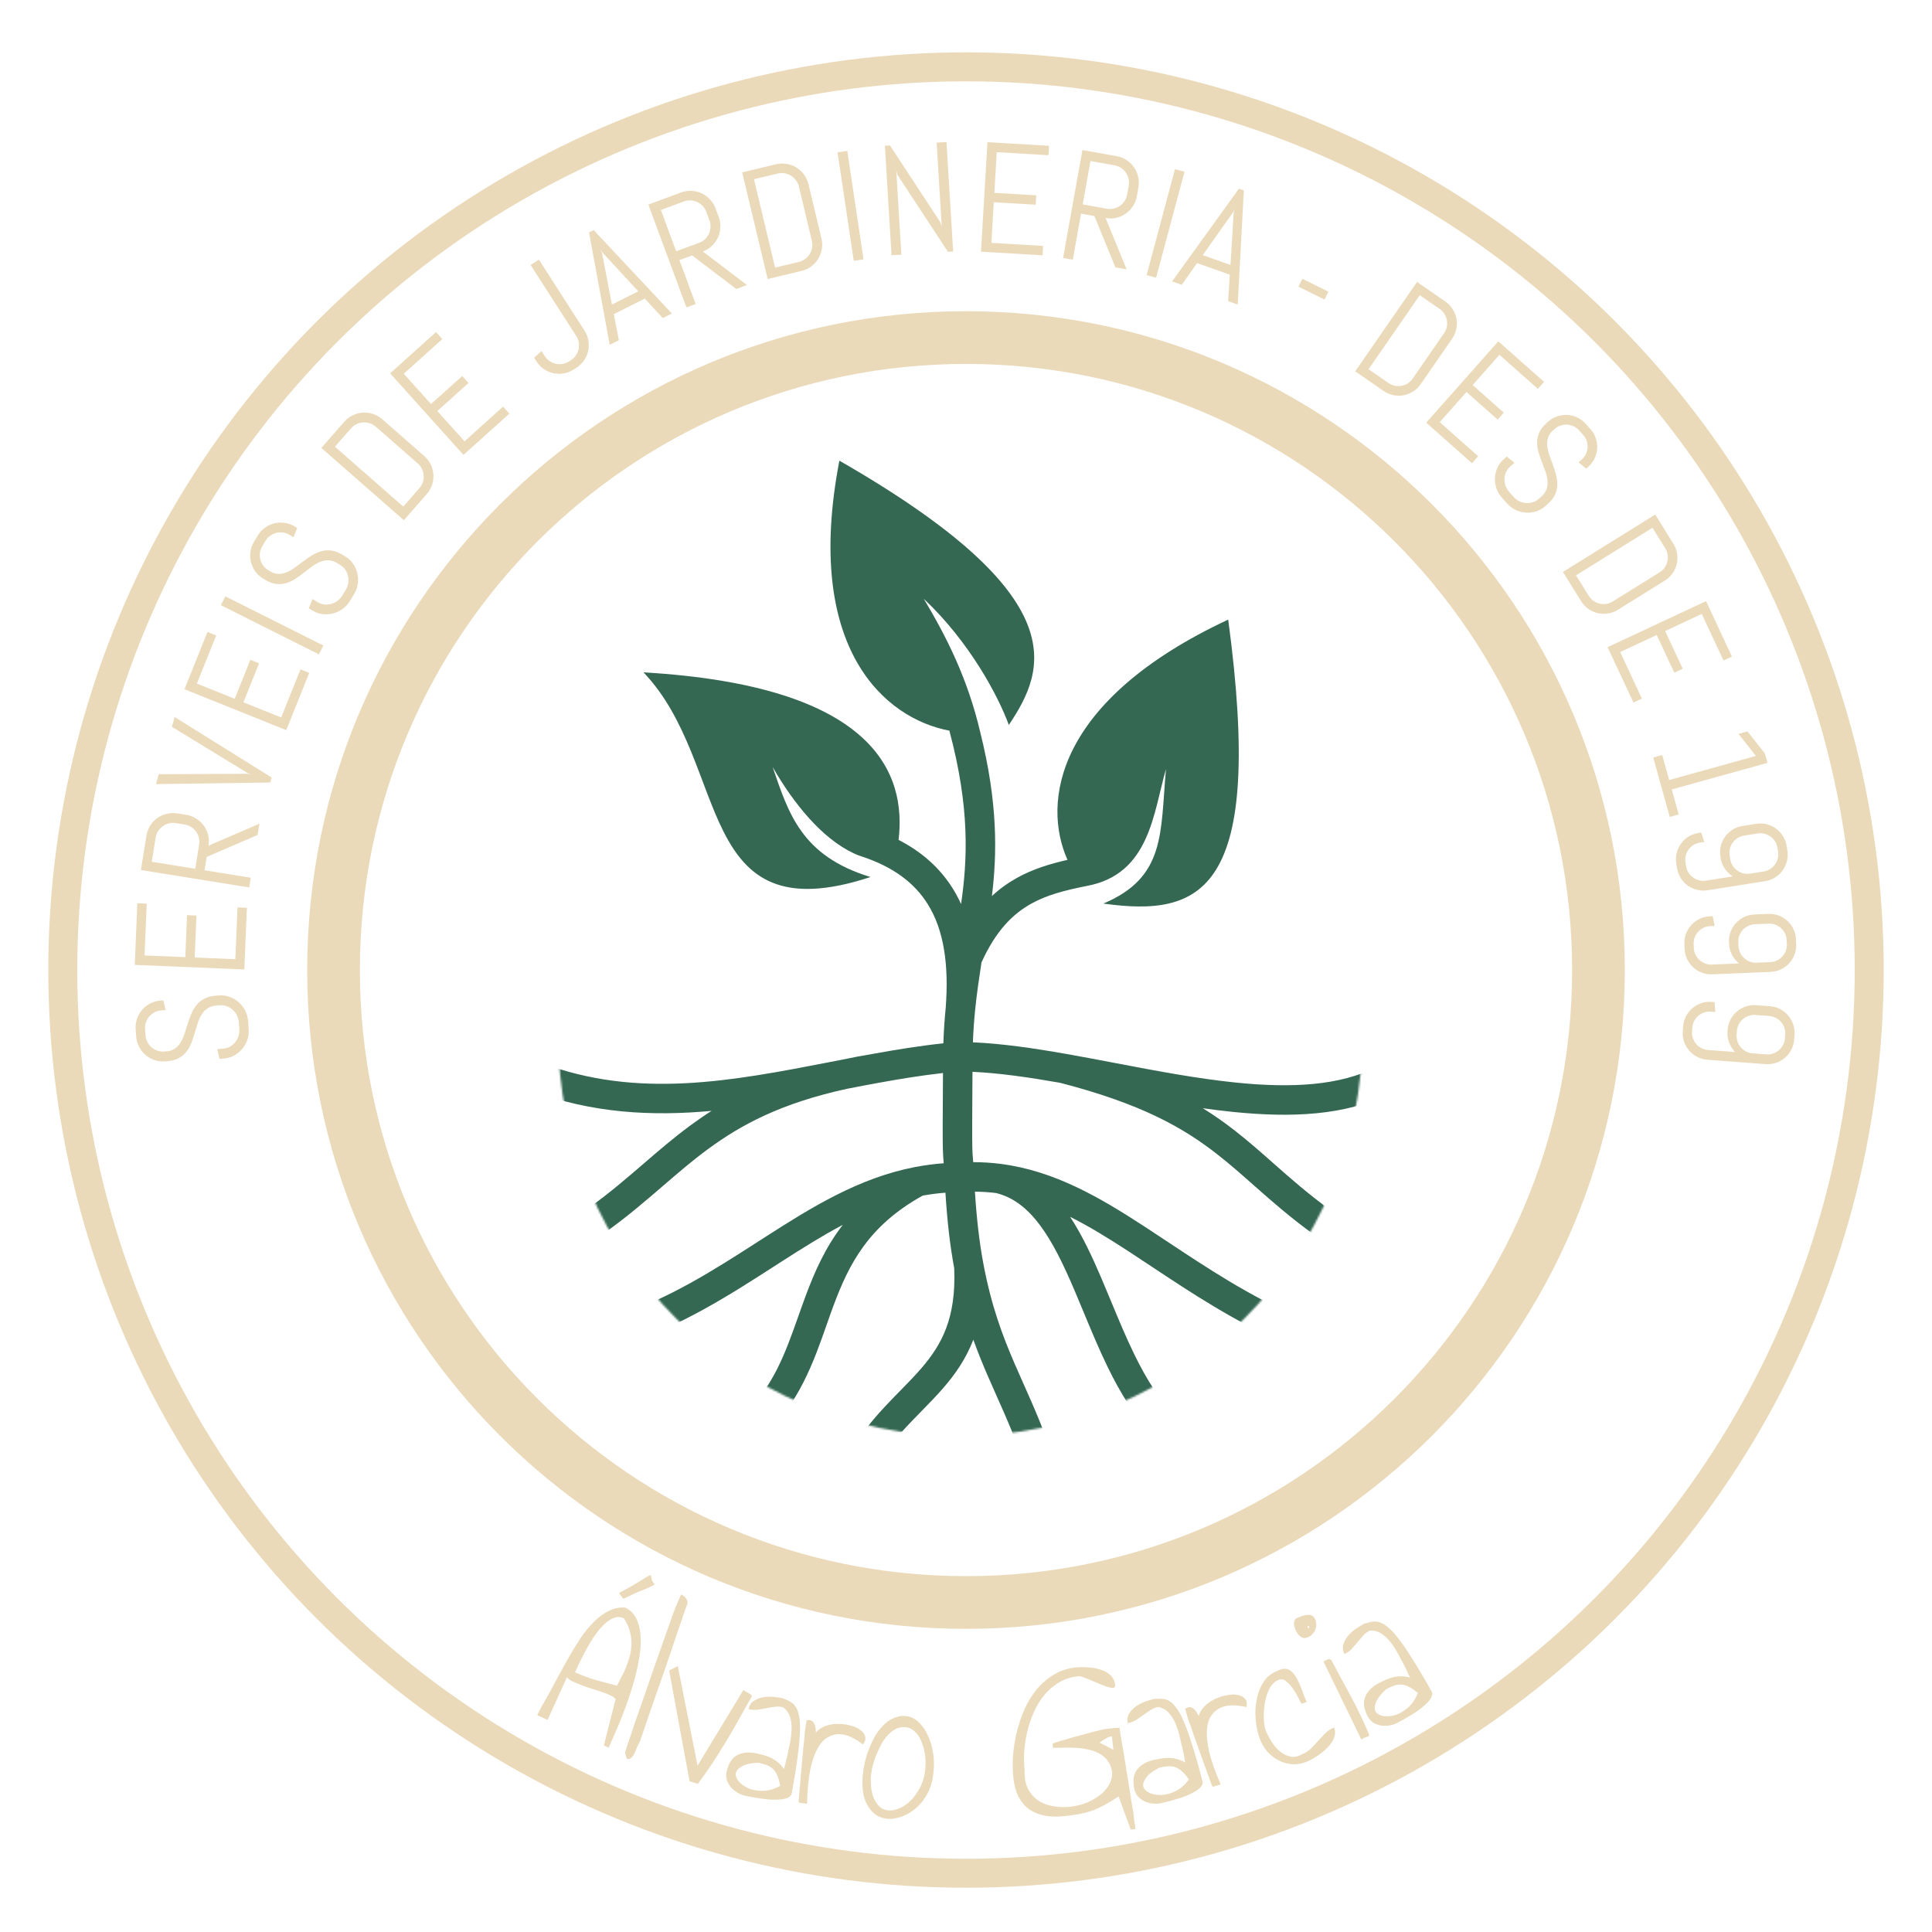 <svg xmlns="http://www.w3.org/2000/svg" width="1000" height="1000" viewBox="0 0 1000 1000" fill="none"><g clip-path="url(#clip0_20_577)"><circle cx="500" cy="502.09" r="467.5" stroke="#EADAB9" stroke-width="15"></circle><path d="M841 502.09C841 690.419 688.329 843.09 500 843.09C311.671 843.09 159 690.419 159 502.09C159 313.761 311.671 161.09 500 161.09C688.329 161.09 841 313.761 841 502.09ZM186.28 502.09C186.28 675.353 326.737 815.81 500 815.81C673.263 815.81 813.72 675.353 813.72 502.09C813.72 328.828 673.263 188.37 500 188.37C326.737 188.37 186.28 328.828 186.28 502.09Z" fill="#EADAB9"></path><path d="M113.446 515.232C115.367 515.089 117.199 515.349 118.943 516.013C120.684 516.651 122.236 517.581 123.597 518.802C124.957 519.998 126.07 521.437 126.936 523.119C127.774 524.777 128.265 526.566 128.408 528.488L128.712 532.554C128.855 534.475 128.636 536.331 128.055 538.121C127.445 539.887 126.558 541.475 125.393 542.885C124.226 544.269 122.829 545.418 121.204 546.334C119.576 547.222 117.802 547.739 115.881 547.882L113.63 548.05L112.421 543.019L115.501 542.789C116.764 542.695 117.93 542.356 118.998 541.774C120.038 541.167 120.946 540.398 121.724 539.467C122.475 538.537 123.045 537.489 123.435 536.322C123.822 535.128 123.969 533.9 123.874 532.637L123.609 529.084C123.515 527.82 123.189 526.64 122.631 525.544C122.073 524.448 121.353 523.495 120.473 522.688C119.566 521.882 118.554 521.269 117.438 520.85C116.293 520.406 115.089 520.231 113.826 520.325L112.128 520.452C110.18 520.597 108.59 521.099 107.357 521.959C106.125 522.818 105.108 523.913 104.307 525.243C103.48 526.575 102.811 528.067 102.299 529.72C101.785 531.346 101.275 533.025 100.769 534.757C100.263 536.488 99.688 538.185 99.044 539.848C98.399 541.484 97.558 542.976 96.52 544.324C95.456 545.673 94.124 546.792 92.522 547.679C90.921 548.565 88.91 549.099 86.488 549.28L85.422 549.359C83.501 549.503 81.672 549.282 79.934 548.697C78.195 548.085 76.646 547.195 75.289 546.026C73.931 544.857 72.834 543.457 71.998 541.825C71.133 540.169 70.63 538.381 70.486 536.459L70.216 532.827C70.072 530.906 70.306 529.075 70.918 527.336C71.503 525.599 72.38 524.051 73.549 522.694C74.718 521.336 76.118 520.239 77.75 519.403C79.379 518.54 81.155 518.037 83.076 517.894L84.537 517.785L85.746 522.816L83.456 522.987C82.192 523.081 81.039 523.405 79.995 523.96C78.925 524.516 78.012 525.232 77.257 526.109C76.502 526.986 75.929 527.995 75.538 529.135C75.144 530.25 74.995 531.439 75.089 532.702L75.325 535.86C75.419 537.124 75.744 538.29 76.3 539.36C76.855 540.404 77.571 541.317 78.45 542.098C79.326 542.853 80.335 543.426 81.476 543.818C82.59 544.211 83.779 544.361 85.043 544.266L86.109 544.187C87.925 544.051 89.423 543.556 90.603 542.7C91.783 541.845 92.773 540.752 93.574 539.422C94.348 538.094 95.006 536.616 95.546 534.988C96.058 533.335 96.593 531.641 97.152 529.905C97.684 528.172 98.299 526.485 98.998 524.845C99.667 523.181 100.547 521.673 101.638 520.321C102.701 518.971 104.047 517.852 105.675 516.963C107.302 516.074 109.327 515.539 111.748 515.359L113.446 515.232Z" fill="#EADAB9"></path><path d="M126.47 501.793L69.749 499.435L71.076 467.514L75.941 467.716L74.826 494.534L95.909 495.411L96.812 473.695L101.677 473.897L100.774 495.613L121.817 496.488L122.932 469.67L127.798 469.872L126.47 501.793Z" fill="#EADAB9"></path><path d="M133.35 432.173L106.984 443.531L105.871 450.45L129.792 454.296L128.982 459.338L72.931 450.326L75.79 432.541C76.096 430.639 76.748 428.913 77.746 427.362C78.717 425.808 79.929 424.506 81.381 423.456C82.833 422.406 84.462 421.666 86.269 421.235C88.054 420.773 89.898 420.695 91.8 421.001L96.334 421.73C98.237 422.036 99.976 422.69 101.552 423.692C103.107 424.664 104.409 425.875 105.459 427.327C106.508 428.779 107.264 430.398 107.726 432.183C108.161 433.963 108.226 435.805 107.92 437.707L134.286 426.349L133.35 432.173ZM90.99 426.043C89.739 425.842 88.541 425.89 87.398 426.188C86.228 426.481 85.174 426.966 84.236 427.644C83.273 428.318 82.468 429.164 81.823 430.183C81.182 431.176 80.761 432.298 80.56 433.549L78.549 446.057L101.063 449.677L103.074 437.169C103.276 435.918 103.228 434.721 102.93 433.577C102.637 432.407 102.152 431.353 101.474 430.416C100.77 429.474 99.921 428.682 98.928 428.042C97.909 427.397 96.774 426.973 95.524 426.772L90.99 426.043Z" fill="#EADAB9"></path><path d="M128.204 400.503L130.268 400.912L128.289 400.198L88.977 376.207L90.387 371.134L140.612 402.431L139.891 405.025L80.741 405.845L82.161 400.734L128.204 400.503Z" fill="#EADAB9"></path><path d="M148.151 377.917L95.475 356.746L107.389 327.103L111.908 328.918L101.898 353.824L121.477 361.693L129.582 341.526L134.1 343.342L125.995 363.509L145.537 371.363L155.547 346.458L160.065 348.274L148.151 377.917Z" fill="#EADAB9"></path><path d="M165.069 338.695L114.329 313.232L116.619 308.668L167.36 334.13L165.069 338.695Z" fill="#EADAB9"></path><path d="M178.82 288.087C180.464 289.091 181.8 290.372 182.828 291.929C183.87 293.463 184.587 295.123 184.98 296.91C185.386 298.674 185.45 300.492 185.172 302.364C184.886 304.199 184.24 305.939 183.235 307.582L181.108 311.062C180.103 312.705 178.842 314.085 177.326 315.199C175.801 316.277 174.153 317.049 172.384 317.514C170.629 317.957 168.824 318.076 166.97 317.87C165.129 317.642 163.387 317.026 161.743 316.021L159.818 314.844L161.772 310.053L164.407 311.663C165.488 312.324 166.632 312.73 167.839 312.88C169.038 312.994 170.225 312.9 171.4 312.597C172.552 312.281 173.627 311.762 174.624 311.042C175.635 310.299 176.471 309.387 177.132 308.306L178.99 305.266C179.651 304.185 180.074 303.037 180.261 301.82C180.448 300.604 180.419 299.411 180.175 298.242C179.909 297.058 179.445 295.97 178.783 294.978C178.113 293.949 177.237 293.105 176.156 292.444L174.704 291.556C173.037 290.537 171.453 290.017 169.95 289.996C168.448 289.974 166.983 290.27 165.557 290.883C164.108 291.482 162.693 292.303 161.313 293.346C159.947 294.367 158.553 295.433 157.131 296.544C155.71 297.654 154.253 298.697 152.76 299.672C151.281 300.623 149.727 301.344 148.098 301.833C146.447 302.308 144.712 302.439 142.894 302.224C141.076 302.01 139.131 301.27 137.06 300.003L136.148 299.446C134.504 298.441 133.147 297.194 132.077 295.705C131.022 294.193 130.284 292.567 129.864 290.825C129.444 289.084 129.37 287.306 129.643 285.493C129.907 283.644 130.542 281.898 131.547 280.254L133.446 277.146C134.451 275.503 135.709 274.153 137.221 273.097C138.71 272.028 140.325 271.283 142.067 270.863C143.809 270.442 145.586 270.369 147.399 270.642C149.225 270.892 150.961 271.52 152.604 272.525L153.854 273.289L151.9 278.08L149.941 276.882C148.86 276.222 147.734 275.812 146.563 275.653C145.369 275.48 144.21 275.529 143.085 275.8C141.961 276.072 140.906 276.556 139.923 277.254C138.953 277.93 138.138 278.808 137.477 279.889L135.825 282.591C135.165 283.672 134.748 284.809 134.575 286.003C134.416 287.174 134.465 288.333 134.723 289.48C134.994 290.605 135.479 291.659 136.177 292.643C136.852 293.613 137.73 294.428 138.811 295.089L139.723 295.646C141.277 296.596 142.783 297.068 144.24 297.062C145.698 297.056 147.14 296.746 148.566 296.133C149.97 295.507 151.366 294.69 152.755 293.683C154.135 292.64 155.559 291.576 157.025 290.493C158.469 289.396 159.953 288.385 161.477 287.461C162.993 286.5 164.587 285.789 166.261 285.328C167.913 284.853 169.659 284.729 171.499 284.957C173.34 285.185 175.296 285.932 177.367 287.199L178.82 288.087Z" fill="#EADAB9"></path><path d="M219.6 236.042C221.049 237.312 222.166 238.781 222.949 240.45C223.75 242.099 224.21 243.818 224.328 245.605C224.446 247.393 224.218 249.176 223.643 250.953C223.066 252.693 222.142 254.288 220.873 255.737L209.029 269.256L166.328 231.846L178.172 218.327C179.441 216.877 180.91 215.761 182.579 214.978C184.246 214.157 185.973 213.687 187.761 213.569C189.548 213.451 191.322 213.689 193.082 214.284C194.84 214.841 196.443 215.755 197.892 217.024L219.6 236.042ZM194.527 220.866C193.574 220.031 192.534 219.435 191.407 219.08C190.26 218.707 189.101 218.568 187.929 218.664C186.754 218.723 185.623 219.013 184.536 219.534C183.465 220.034 182.513 220.761 181.678 221.714L173.356 231.213L208.732 262.206L217.054 252.707C217.888 251.754 218.484 250.714 218.839 249.587C219.213 248.44 219.361 247.289 219.285 246.135C219.226 244.961 218.946 243.838 218.445 242.768C217.924 241.68 217.188 240.719 216.235 239.884L194.527 220.866Z" fill="#EADAB9"></path><path d="M239.893 235.456L201.935 193.241L225.692 171.879L228.948 175.5L208.988 193.447L223.097 209.138L239.259 194.606L242.515 198.227L226.353 212.759L240.435 228.42L260.394 210.474L263.65 214.095L239.893 235.456Z" fill="#EADAB9"></path><path d="M302.526 171.102C303.567 172.723 304.234 174.444 304.525 176.264C304.839 178.07 304.805 179.849 304.424 181.599C304.043 183.35 303.342 184.993 302.32 186.528C301.285 188.04 299.956 189.317 298.335 190.359L296.97 191.236C295.349 192.278 293.624 192.963 291.796 193.29C289.975 193.582 288.19 193.537 286.439 193.156C284.688 192.775 283.046 192.074 281.511 191.052C279.998 190.017 278.721 188.688 277.68 187.067L276.46 185.169L280.307 181.709L281.976 184.307C282.661 185.372 283.503 186.243 284.502 186.919C285.486 187.572 286.551 188.033 287.696 188.302C288.849 188.533 290.009 188.557 291.176 188.371C292.365 188.172 293.493 187.729 294.559 187.045L295.525 186.424C296.568 185.753 297.428 184.919 298.104 183.92C298.779 182.921 299.24 181.856 299.486 180.725C299.718 179.573 299.741 178.413 299.556 177.245C299.356 176.056 298.914 174.929 298.229 173.863L274.645 137.16L278.941 134.399L302.526 171.102Z" fill="#EADAB9"></path><path d="M333.746 154.519L317.698 162.612L320.329 176.094L315.593 178.483L304.876 120.306L307.28 119.094L347.76 162.261L343.059 164.632L333.746 154.519ZM316.743 157.64L330.352 150.777L311.888 130.781L310.801 128.979L311.605 130.923L316.743 157.64Z" fill="#EADAB9"></path><path d="M381.096 149.577L358.241 132.203L351.67 134.637L360.083 157.358L355.294 159.131L335.581 105.892L352.473 99.638C354.28 98.969 356.103 98.687 357.944 98.794C359.776 98.876 361.505 99.29 363.133 100.039C364.761 100.787 366.207 101.841 367.471 103.203C368.751 104.53 369.725 106.097 370.394 107.904L371.989 112.211C372.658 114.018 372.943 115.854 372.846 117.719C372.764 119.55 372.349 121.28 371.601 122.908C370.853 124.536 369.815 125.99 368.488 127.269C367.151 128.524 365.58 129.486 363.773 130.155L386.628 147.528L381.096 149.577ZM365.605 109.677C365.165 108.489 364.534 107.471 363.713 106.621C362.883 105.746 361.942 105.067 360.89 104.584C359.83 104.076 358.697 103.792 357.493 103.731C356.313 103.662 355.129 103.847 353.941 104.287L342.061 108.686L349.979 130.07L361.859 125.671C363.047 125.231 364.066 124.601 364.916 123.779C365.791 122.949 366.469 122.008 366.953 120.957C367.427 119.881 367.699 118.753 367.768 117.573C367.829 116.368 367.639 115.172 367.199 113.984L365.605 109.677Z" fill="#EADAB9"></path><path d="M425.184 123.44C425.632 125.313 425.693 127.158 425.368 128.972C425.067 130.781 424.449 132.449 423.511 133.975C422.574 135.502 421.357 136.824 419.86 137.942C418.383 139.028 416.708 139.795 414.834 140.243L397.353 144.424L384.149 89.21L401.629 85.029C403.503 84.581 405.348 84.52 407.162 84.846C408.996 85.14 410.677 85.756 412.204 86.693C413.73 87.63 415.04 88.851 416.132 90.353C417.244 91.824 418.023 93.497 418.472 95.371L425.184 123.44ZM413.505 96.558C413.21 95.326 412.706 94.239 411.992 93.297C411.272 92.33 410.406 91.546 409.395 90.947C408.403 90.316 407.312 89.898 406.124 89.694C404.961 89.484 403.763 89.526 402.531 89.82L390.248 92.758L401.188 138.5L413.47 135.562C414.702 135.268 415.789 134.764 416.731 134.05C417.699 133.33 418.485 132.477 419.091 131.491C419.722 130.499 420.143 129.421 420.353 128.258C420.557 127.07 420.512 125.859 420.217 124.627L413.505 96.558Z" fill="#EADAB9"></path><path d="M441.901 134.991L433.511 78.843L438.562 78.089L446.952 134.236L441.901 134.991Z" fill="#EADAB9"></path><path d="M490.658 130.346L464.52 90.526L463.897 88.105L466.553 131.81L461.455 132.12L458.012 75.454L460.66 75.293L486.799 115.152L487.46 117.531L484.804 73.826L489.902 73.516L493.345 130.183L490.658 130.346Z" fill="#EADAB9"></path><path d="M507.751 130.263L511.106 73.591L542.998 75.479L542.711 80.34L515.916 78.754L514.669 99.818L536.366 101.102L536.078 105.963L514.382 104.679L513.137 125.703L539.932 127.29L539.644 132.15L507.751 130.263Z" fill="#EADAB9"></path><path d="M577.333 138.386L566.447 111.821L559.55 110.585L555.276 134.434L550.25 133.533L560.263 77.652L577.994 80.829C579.89 81.169 581.605 81.852 583.137 82.877C584.674 83.876 585.954 85.111 586.978 86.582C588.001 88.052 588.712 89.695 589.111 91.509C589.541 93.302 589.585 95.147 589.246 97.043L588.436 101.563C588.096 103.46 587.411 105.187 586.381 106.746C585.381 108.283 584.147 109.563 582.676 110.586C581.206 111.61 579.574 112.336 577.781 112.766C575.993 113.169 574.15 113.201 572.254 112.861L583.139 139.426L577.333 138.386ZM584.219 96.142C584.442 94.895 584.416 93.697 584.139 92.548C583.867 91.374 583.4 90.311 582.739 89.362C582.083 88.386 581.251 87.567 580.244 86.903C579.262 86.245 578.148 85.804 576.901 85.581L564.431 83.346L560.409 105.792L572.879 108.026C574.126 108.25 575.324 108.223 576.473 107.946C577.648 107.674 578.71 107.208 579.66 106.547C580.614 105.86 581.42 105.025 582.079 104.044C582.742 103.037 583.185 101.91 583.409 100.663L584.219 96.142Z" fill="#EADAB9"></path><path d="M593.484 142.397L608.166 87.557L613.1 88.878L598.417 143.717L593.484 142.397Z" fill="#EADAB9"></path><path d="M636.537 142.176L619.592 136.185L611.676 147.411L606.674 145.643L641.273 97.661L643.811 98.558L640.64 157.651L635.676 155.896L636.537 142.176ZM622.521 132.056L636.891 137.136L638.559 109.97L639.109 107.939L638.26 109.864L622.521 132.056Z" fill="#EADAB9"></path><path d="M672.091 148.385L674.111 144.308L687.574 150.975L685.554 155.053L672.091 148.385Z" fill="#EADAB9"></path><path d="M735.35 198.852C734.265 200.422 732.945 201.687 731.391 202.648C729.859 203.623 728.219 204.27 726.473 204.589C724.727 204.908 722.946 204.885 721.132 204.521C719.353 204.15 717.679 203.422 716.109 202.336L701.46 192.21L733.445 145.939L748.094 156.065C749.664 157.151 750.929 158.471 751.89 160.025C752.887 161.572 753.544 163.219 753.863 164.965C754.182 166.711 754.148 168.484 753.763 170.284C753.413 172.077 752.696 173.759 751.61 175.329L735.35 198.852ZM747.448 172.452C748.162 171.419 748.63 170.328 748.852 169.179C749.09 168.007 749.095 166.851 748.867 165.708C748.676 164.559 748.263 163.478 747.627 162.466C747.013 161.469 746.189 160.614 745.157 159.9L734.864 152.785L708.366 191.118L718.659 198.233C719.691 198.947 720.782 199.415 721.932 199.638C723.103 199.875 724.253 199.891 725.38 199.685C726.53 199.494 727.603 199.091 728.6 198.477C729.611 197.841 730.474 197.007 731.188 195.974L747.448 172.452Z" fill="#EADAB9"></path><path d="M738.213 218.764L775.525 176.67L799.214 197.668L796.013 201.279L776.111 183.638L762.243 199.283L778.358 213.568L775.158 217.178L759.043 202.894L745.2 218.51L765.102 236.151L761.902 239.761L738.213 218.764Z" fill="#EADAB9"></path><path d="M799.829 262.003C798.404 263.274 796.806 264.173 795.035 264.702C793.282 265.251 791.501 265.455 789.694 265.315C787.904 265.195 786.162 264.734 784.466 263.934C782.808 263.136 781.343 262.025 780.072 260.6L777.382 257.586C776.111 256.161 775.165 254.57 774.543 252.812C773.957 251.056 773.698 249.273 773.764 247.462C773.847 245.67 774.252 243.924 774.979 242.224C775.722 240.544 776.807 239.069 778.231 237.798L779.899 236.309L783.883 239.536L781.6 241.573C780.663 242.409 779.951 243.378 779.462 244.48C779.01 245.584 778.759 246.737 778.709 247.938C778.679 249.121 778.863 250.289 779.26 251.442C779.675 252.614 780.3 253.668 781.136 254.604L783.486 257.238C784.322 258.175 785.29 258.906 786.39 259.432C787.489 259.957 788.629 260.272 789.809 260.377C791.007 260.463 792.172 260.335 793.303 259.992C794.471 259.651 795.523 259.063 796.46 258.227L797.718 257.104C799.162 255.816 800.11 254.462 800.561 253.043C801.012 251.624 801.151 250.15 800.979 248.622C800.826 247.076 800.453 245.499 799.859 243.891C799.283 242.302 798.672 240.675 798.026 239.008C797.38 237.341 796.809 235.66 796.313 233.965C795.834 232.29 795.596 230.609 795.599 228.924C795.622 227.221 795.996 225.539 796.72 223.876C797.445 222.213 798.704 220.581 800.499 218.979L801.29 218.274C802.714 217.003 804.286 216.074 806.005 215.487C807.741 214.919 809.495 214.685 811.267 214.786C813.04 214.887 814.746 215.327 816.387 216.105C818.065 216.886 819.54 217.989 820.811 219.413L823.214 222.106C824.485 223.53 825.404 225.11 825.972 226.847C826.559 228.566 826.803 230.311 826.702 232.083C826.601 233.856 826.161 235.562 825.382 237.204C824.621 238.864 823.528 240.33 822.104 241.601L821.021 242.567L817.037 239.34L818.735 237.825C819.672 236.99 820.383 236.039 820.87 234.974C821.376 233.892 821.661 232.778 821.727 231.634C821.792 230.489 821.634 229.35 821.254 228.217C820.892 227.104 820.293 226.079 819.457 225.142L817.368 222.801C816.532 221.864 815.573 221.143 814.49 220.637C813.425 220.15 812.312 219.865 811.15 219.78C810.005 219.715 808.866 219.872 807.734 220.252C806.62 220.615 805.595 221.214 804.659 222.05L803.868 222.755C802.522 223.956 801.643 225.249 801.231 226.633C800.818 228.017 800.699 229.474 800.871 231.002C801.063 232.513 801.437 234.072 801.994 235.678C802.587 237.286 803.188 238.941 803.795 240.642C804.421 242.326 804.954 244.023 805.394 245.734C805.871 247.446 806.088 249.163 806.046 250.883C806.023 252.585 805.639 254.277 804.896 255.957C804.152 257.637 802.882 259.278 801.087 260.88L799.829 262.003Z" fill="#EADAB9"></path><path d="M837.414 315.623C835.793 316.631 834.079 317.266 832.271 317.528C830.476 317.812 828.715 317.753 826.986 317.349C825.258 316.946 823.633 316.216 822.114 315.159C820.631 314.111 819.385 312.776 818.377 311.155L808.973 296.032L856.741 266.329L866.145 281.453C867.153 283.074 867.788 284.788 868.05 286.596C868.348 288.412 868.295 290.185 867.892 291.914C867.489 293.643 866.752 295.256 865.681 296.753C864.647 298.258 863.319 299.515 861.698 300.523L837.414 315.623ZM859.026 296.226C860.092 295.563 860.956 294.749 861.618 293.783C862.302 292.803 862.767 291.744 863.014 290.605C863.296 289.475 863.347 288.319 863.167 287.138C863.001 285.979 862.586 284.866 861.923 283.8L855.316 273.174L815.742 297.781L822.35 308.408C823.013 309.474 823.827 310.337 824.793 310.999C825.773 311.684 826.821 312.156 827.937 312.416C829.068 312.699 830.212 312.757 831.371 312.59C832.553 312.41 833.676 311.989 834.742 311.326L859.026 296.226Z" fill="#EADAB9"></path><path d="M832.084 334.962L883.041 311.142L896.446 339.819L892.075 341.862L880.813 317.769L861.872 326.623L870.992 346.132L866.621 348.175L857.502 328.666L838.597 337.503L849.859 361.596L845.489 363.639L832.084 334.962Z" fill="#EADAB9"></path><path d="M855.713 392.11L860.361 390.818L863.953 403.743L908.852 391.267L899.818 379.853L904.466 378.562L913.501 389.975L914.855 394.85L865.308 408.619L868.9 421.544L864.251 422.836L855.713 392.11Z" fill="#EADAB9"></path><path d="M883.821 460.802C881.935 461.1 880.109 461.019 878.341 460.557C876.578 460.121 874.978 459.381 873.542 458.337C872.107 457.294 870.896 456.003 869.912 454.464C868.953 452.921 868.324 451.207 868.026 449.321L867.646 446.919C867.348 445.034 867.417 443.209 867.852 441.446C868.314 439.678 869.067 438.077 870.111 436.641C871.154 435.205 872.446 433.995 873.984 433.01C875.527 432.051 877.241 431.422 879.127 431.124L880.56 430.897L882.126 435.773L879.917 436.122C878.677 436.318 877.552 436.735 876.541 437.371C875.555 438.004 874.712 438.786 874.013 439.717C873.339 440.644 872.853 441.674 872.555 442.807C872.262 443.965 872.213 445.164 872.41 446.404L872.71 448.303C872.906 449.542 873.32 450.655 873.953 451.64C874.589 452.652 875.371 453.494 876.298 454.168C877.256 454.864 878.301 455.361 879.433 455.658C880.592 455.952 881.791 456 883.03 455.804L896.823 453.623C895.224 452.552 893.86 451.205 892.729 449.584C891.625 447.958 890.914 446.138 890.595 444.123L890.466 443.31C890.168 441.424 890.237 439.6 890.673 437.836C891.134 436.069 891.887 434.467 892.931 433.031C893.975 431.595 895.266 430.385 896.804 429.4C898.373 428.437 900.1 427.807 901.986 427.509L908.96 426.406C910.845 426.107 912.67 426.176 914.433 426.612C916.2 427.074 917.802 427.827 919.238 428.87C920.674 429.914 921.871 431.207 922.83 432.75C923.815 434.289 924.456 436.001 924.755 437.886L925.135 440.288C925.433 442.174 925.351 444 924.889 445.768C924.453 447.531 923.714 449.131 922.67 450.567C921.626 452.003 920.333 453.2 918.79 454.159C917.251 455.144 915.539 455.785 913.654 456.083L883.821 460.802ZM912.863 451.085C914.103 450.889 915.216 450.475 916.201 449.843C917.212 449.206 918.053 448.411 918.723 447.458C919.397 446.531 919.881 445.488 920.174 444.329C920.472 443.197 920.522 442.011 920.326 440.771L920.026 438.872C919.83 437.633 919.413 436.507 918.777 435.496C918.145 434.51 917.365 433.681 916.437 433.007C915.51 432.332 914.467 431.849 913.309 431.555C912.176 431.258 910.99 431.207 909.75 431.403L902.776 432.507C901.536 432.703 900.411 433.119 899.4 433.755C898.414 434.388 897.571 435.17 896.872 436.101C896.197 437.029 895.712 438.059 895.414 439.191C895.121 440.35 895.072 441.549 895.268 442.788L895.569 444.687C895.765 445.927 896.179 447.039 896.812 448.025C897.448 449.036 898.23 449.879 899.157 450.553C900.115 451.249 901.16 451.745 902.292 452.043C903.45 452.336 904.65 452.385 905.889 452.189L912.863 451.085Z" fill="#EADAB9"></path><path d="M886.313 504.309C884.406 504.389 882.6 504.098 880.898 503.436C879.196 502.801 877.692 501.882 876.385 500.681C875.079 499.479 874.024 498.057 873.223 496.416C872.447 494.773 872.02 492.998 871.94 491.091L871.838 488.661C871.758 486.754 872.036 484.949 872.672 483.248C873.333 481.545 874.265 480.04 875.466 478.734C876.668 477.427 878.09 476.373 879.731 475.571C881.374 474.796 883.149 474.368 885.056 474.288L886.506 474.228L887.502 479.25L885.268 479.344C884.014 479.396 882.848 479.681 881.77 480.197C880.719 480.712 879.792 481.392 878.99 482.237C878.213 483.081 877.613 484.048 877.187 485.139C876.763 486.256 876.577 487.442 876.629 488.696L876.71 490.617C876.762 491.871 877.046 493.023 877.561 494.075C878.078 495.153 878.758 496.08 879.601 496.856C880.473 497.657 881.454 498.27 882.544 498.695C883.661 499.12 884.847 499.306 886.101 499.253L900.053 498.669C898.588 497.422 897.387 495.928 896.45 494.187C895.54 492.446 895.042 490.556 894.956 488.518L894.922 487.695C894.842 485.788 895.12 483.983 895.755 482.281C896.417 480.579 897.349 479.074 898.55 477.767C899.752 476.461 901.173 475.406 902.815 474.605C904.484 473.828 906.272 473.4 908.179 473.32L915.233 473.025C917.141 472.945 918.945 473.223 920.647 473.858C922.35 474.52 923.854 475.452 925.161 476.653C926.468 477.855 927.509 479.277 928.284 480.92C929.086 482.561 929.526 484.336 929.606 486.243L929.708 488.673C929.788 490.58 929.497 492.385 928.835 494.088C928.2 495.79 927.281 497.294 926.08 498.6C924.878 499.907 923.456 500.948 921.813 501.723C920.172 502.525 918.397 502.966 916.49 503.046L886.313 504.309ZM916.279 497.99C917.533 497.937 918.685 497.654 919.737 497.138C920.815 496.622 921.741 495.929 922.516 495.059C923.292 494.215 923.892 493.235 924.317 492.118C924.742 491.027 924.928 489.854 924.876 488.6L924.796 486.68C924.743 485.426 924.459 484.26 923.943 483.182C923.427 482.131 922.748 481.217 921.904 480.441C921.06 479.665 920.08 479.065 918.963 478.64C917.872 478.215 916.699 478.028 915.445 478.081L908.391 478.376C907.137 478.429 905.971 478.713 904.893 479.229C903.841 479.744 902.915 480.424 902.112 481.269C901.336 482.113 900.736 483.081 900.31 484.171C899.886 485.288 899.7 486.474 899.752 487.728L899.833 489.649C899.885 490.903 900.169 492.056 900.684 493.107C901.2 494.185 901.88 495.112 902.724 495.888C903.595 496.689 904.576 497.302 905.667 497.727C906.784 498.152 907.97 498.338 909.224 498.285L916.279 497.99Z" fill="#EADAB9"></path><path d="M883.741 548.532C881.837 548.389 880.078 547.891 878.464 547.035C876.848 546.206 875.46 545.119 874.303 543.774C873.145 542.428 872.263 540.894 871.658 539.17C871.079 537.448 870.86 535.636 871.003 533.732L871.185 531.307C871.327 529.403 871.813 527.643 872.642 526.027C873.497 524.413 874.598 523.027 875.943 521.869C877.289 520.711 878.823 519.829 880.547 519.224C882.268 518.645 884.081 518.427 885.985 518.569L887.432 518.678L887.836 523.782L885.607 523.615C884.355 523.521 883.164 523.668 882.034 524.056C880.929 524.445 879.93 525.012 879.035 525.758C878.166 526.506 877.457 527.397 876.907 528.431C876.356 529.491 876.033 530.647 875.939 531.899L875.796 533.816C875.702 535.067 875.85 536.245 876.239 537.35C876.626 538.48 877.194 539.48 877.942 540.349C878.714 541.246 879.617 541.969 880.651 542.518C881.711 543.07 882.867 543.392 884.119 543.486L898.044 544.529C896.733 543.12 895.714 541.496 894.987 539.658C894.285 537.823 894.01 535.888 894.163 533.854L894.224 533.032C894.367 531.129 894.852 529.369 895.682 527.753C896.537 526.138 897.637 524.752 898.983 523.594C900.328 522.436 901.863 521.555 903.586 520.949C905.334 520.372 907.16 520.155 909.063 520.298L916.104 520.825C918.008 520.968 919.768 521.453 921.384 522.283C922.998 523.138 924.384 524.238 925.542 525.583C926.7 526.929 927.569 528.463 928.148 530.184C928.753 531.908 928.984 533.721 928.842 535.625L928.66 538.05C928.518 539.954 928.019 541.713 927.164 543.327C926.334 544.943 925.247 546.331 923.902 547.488C922.556 548.646 921.023 549.515 919.301 550.094C917.577 550.699 915.764 550.931 913.86 550.788L883.741 548.532ZM914.238 545.742C915.49 545.836 916.668 545.688 917.772 545.299C918.902 544.911 919.903 544.331 920.774 543.557C921.643 542.809 922.353 541.905 922.905 540.845C923.454 539.811 923.776 538.668 923.869 537.416L924.013 535.499C924.107 534.248 923.96 533.057 923.573 531.926C923.183 530.822 922.615 529.835 921.867 528.966C921.119 528.097 920.215 527.387 919.155 526.836C918.121 526.286 916.978 525.965 915.726 525.871L908.685 525.344C907.434 525.25 906.243 525.397 905.112 525.784C904.008 526.173 903.008 526.741 902.113 527.487C901.244 528.235 900.535 529.126 899.986 530.16C899.434 531.22 899.112 532.376 899.018 533.627L898.874 535.544C898.78 536.796 898.928 537.974 899.318 539.078C899.705 540.209 900.273 541.208 901.02 542.077C901.792 542.974 902.695 543.697 903.729 544.247C904.789 544.798 905.945 545.121 907.197 545.215L914.238 545.742Z" fill="#EADAB9"></path><mask id="mask0_20_577" style="mask-type:alpha" maskUnits="userSpaceOnUse" x="288" y="201" width="418" height="543"><path d="M705.234 535.104C705.234 650.086 612.023 743.297 497.041 743.297C382.059 743.297 288.848 650.086 288.848 535.104V201.119H497.041H705.234V535.104Z" fill="#D9D9D9"></path></mask><g mask="url(#mask0_20_577)"><path d="M513.408 463.797C517.493 459.996 521.838 456.906 526.422 454.364C534.741 449.752 543.651 447.087 552.531 445.068C539.197 415.226 546.329 362.508 635.717 320.701C654.72 462.029 622 474.733 571.102 467.687C603.509 454.033 600.535 431.037 603.509 398.071C596.927 421.002 595.05 452.528 562.525 458.565L561.925 458.677C551.283 460.837 542.113 463.116 533.823 467.713C524.307 472.989 515.492 481.634 508.013 498.165C506.77 506.357 505.564 514.322 504.694 523.08C504.183 528.225 503.788 533.643 503.576 539.508C518.66 540.154 534.971 542.541 551.586 545.465C560.154 546.973 568.788 548.618 577.426 550.264L577.436 550.266C598.498 554.28 619.594 558.299 639.872 560.356C668.471 563.257 693.616 561.995 712.711 552.158L719.7 565.726C696.528 577.663 667.659 578.516 638.332 575.541C633.141 575.015 627.878 574.36 622.574 573.612C628.662 577.381 634.141 581.286 639.318 585.326C646.236 590.723 652.667 596.408 659.13 602.122C661.505 604.222 663.885 606.326 666.295 608.421C675.37 616.311 685.302 624.469 698.175 632.982L689.756 645.712C676.113 636.69 665.622 628.061 656.281 619.94C653.662 617.663 651.164 615.455 648.73 613.303L648.704 613.28L648.699 613.276C642.363 607.673 636.451 602.447 629.93 597.359C612.387 583.673 590.755 571.303 548.649 560.446C532.427 557.597 517.157 555.397 503.353 554.775C503.167 579.992 503.154 589.346 503.279 594.209C503.344 596.728 503.445 597.965 503.592 599.772L503.596 599.818C503.638 600.339 503.683 600.898 503.731 601.53C508.564 601.527 513.269 601.834 517.868 602.42C545.564 605.949 568.954 619.571 592.637 635.01C596.619 637.606 600.614 640.256 604.651 642.934L604.652 642.935C624.92 656.38 646.244 670.526 672.236 681.975L666.084 695.942C638.788 683.919 616.233 668.947 595.951 655.483C591.988 652.852 588.111 650.279 584.302 647.796C573.791 640.944 563.825 634.8 553.887 629.823C560.115 639.29 565.244 650.318 570.003 661.436C571.761 665.544 573.464 669.65 575.157 673.734L575.158 673.736C579.019 683.047 582.833 692.245 587.153 701.098C593.318 713.732 600.132 724.807 608.63 733.112L597.962 744.028C587.642 733.942 579.915 721.068 573.436 707.791C568.905 698.504 564.796 688.598 560.853 679.093L560.853 679.092L560.852 679.09L560.851 679.088C559.202 675.111 557.581 671.204 555.971 667.442C550.379 654.377 544.825 642.825 538.139 633.944C531.632 625.302 524.421 619.68 515.541 617.51C511.985 617.072 508.349 616.827 504.615 616.796C505.477 630.393 506.86 642.809 509.006 654.184C513.144 676.116 518.913 691.377 525.298 706.137C526.698 709.374 528.144 712.619 529.617 715.925L529.619 715.928C534.849 727.667 540.424 740.179 545.544 755.878L531.033 760.61C526.183 745.738 521.014 734.132 515.834 722.501L515.834 722.501C514.318 719.096 512.8 715.689 511.29 712.197C508.698 706.207 506.176 700.067 503.8 693.421C499.937 703.45 494.37 711.342 488.279 718.376C484.733 722.471 480.613 726.682 476.595 730.788L476.592 730.792L476.589 730.795C473.998 733.443 471.45 736.047 469.126 738.548C462.833 745.322 456.838 752.651 451.739 761.921L438.366 754.566C444.29 743.794 451.185 735.435 457.945 728.159C460.927 724.949 463.683 722.144 466.308 719.471L466.309 719.47C469.952 715.761 473.344 712.308 476.741 708.385C482.215 702.063 486.696 695.552 489.726 687.493C492.714 679.542 494.441 669.679 493.906 656.469C491.65 644.348 490.23 631.318 489.356 617.339C485.336 617.636 481.42 618.147 477.59 618.846C449.461 634.401 439.394 654.338 431.356 675.957C430.157 679.18 428.996 682.488 427.815 685.852L427.813 685.856L427.812 685.859C421.018 705.21 413.57 726.421 394.673 744.138L384.234 733.003C400.2 718.035 406.339 700.699 413.18 681.384L413.18 681.382C414.426 677.866 415.694 674.283 417.05 670.638C421.654 658.253 427.162 645.72 436.223 633.982C425.772 639.507 415.402 646.019 404.592 652.955C403.19 653.855 401.781 654.761 400.364 655.673L400.33 655.695C377.597 670.32 352.875 686.224 322.555 696.207L317.781 681.71C346.193 672.355 369.407 657.43 392.392 642.652L392.406 642.643C393.721 641.798 395.035 640.953 396.35 640.109C420.353 624.707 444.636 609.667 473.542 604.077C478.384 603.141 483.352 602.469 488.467 602.101C488.438 601.73 488.41 601.385 488.383 601.054L488.381 601.029L488.381 601.027C488.224 599.1 488.098 597.543 488.022 594.603C487.889 589.495 487.904 579.976 488.085 555.392C477.043 556.628 465.902 558.434 454.615 560.489C449.264 561.463 443.87 562.499 438.437 563.556C404.268 570.998 383.498 582.187 366.248 594.919C358.188 600.868 350.907 607.14 343.196 613.783L343.196 613.783C341.227 615.479 339.23 617.199 337.185 618.944C327.221 627.447 316.379 636.3 302.895 644.921L294.673 632.062C307.278 624.003 317.499 615.679 327.278 607.334C329.197 605.696 331.11 604.048 333.028 602.396L333.03 602.393L333.033 602.391L333.033 602.391C340.791 595.706 348.616 588.963 357.184 582.639C360.738 580.016 364.422 577.462 368.299 574.991C337.668 577.81 306.3 576.355 274.693 564.367L280.106 550.096C330.004 569.023 378.931 559.533 429.583 549.709L429.616 549.703C431.765 549.286 433.917 548.868 436.072 548.453C441.098 547.374 446.381 546.375 451.947 545.461C463.999 543.268 476.13 541.309 488.287 540.017C488.499 533.433 488.93 527.38 489.497 521.659C491.191 499.298 488.571 481.356 480.175 467.939C473.542 457.34 462.774 448.737 445.678 443.186C444.198 442.702 443.356 442.369 441.934 441.694C425.491 434.016 410.867 416.073 399.921 397.019C408.136 420.977 414.814 443.076 450.585 453.943C358.613 484.223 378.487 395.596 333.07 348.004C453.849 355.031 469.067 401.088 465.104 434.728L465.166 434.76C477.371 441.034 486.595 449.426 493.113 459.843C494.741 462.444 496.182 465.143 497.449 467.932C500.767 444.945 502.1 418.204 491.395 378.184C458.268 371.983 415.671 336.002 434.463 238.446C557.178 308.867 541.384 346.538 522.167 375.238C516.76 360.441 501.968 332.371 478.164 309.955C490.243 330.215 500.919 351.493 507.348 378.902L507.358 378.944C516.551 415.567 516.086 441.92 513.408 463.797Z" fill="#346852"></path></g><path d="M323.492 832.062C326.077 833.237 327.963 835.021 329.152 837.414C330.441 839.77 331.213 842.523 331.468 845.672C331.793 848.854 331.698 852.308 331.185 856.036C330.672 859.763 329.904 863.587 328.883 867.505C327.893 871.353 326.732 875.208 325.399 879.069C324.098 882.861 322.788 886.395 321.468 889.672C320.148 892.949 318.901 895.88 317.727 898.465C316.622 901.081 315.737 903.123 315.071 904.59L312.556 903.448L318.617 879.528C318.427 879.02 317.719 878.446 316.493 877.805C315.337 877.195 313.889 876.58 312.149 875.958C310.479 875.368 308.602 874.768 306.519 874.159C304.537 873.512 302.642 872.861 300.832 872.208C299.123 871.516 297.571 870.853 296.173 870.218C294.808 869.514 293.906 868.809 293.468 868.104L283.424 890.215L278.08 887.787C278.175 887.578 278.349 887.193 278.603 886.635C278.959 886.038 279.279 885.425 279.565 884.796C279.85 884.167 280.155 883.589 280.479 883.062C280.803 882.535 281.012 882.167 281.107 881.957C283.367 878.096 285.538 874.152 287.62 870.125C289.803 866.06 291.958 862.151 294.084 858.398C296.211 854.644 298.363 851.113 300.54 847.804C302.787 844.527 305.12 841.71 307.539 839.353C309.99 836.927 312.513 835.081 315.11 833.817C317.739 832.483 320.533 831.898 323.492 832.062ZM322.979 837.644C321.163 836.819 319.324 836.785 317.464 837.541C315.705 838.259 313.965 839.491 312.245 841.238C310.556 842.915 308.931 844.916 307.37 847.24C305.808 849.565 304.402 851.918 303.152 854.3C301.933 856.611 300.813 858.799 299.791 860.863C298.87 862.889 298.156 864.461 297.649 865.579C301.072 867.134 304.676 868.476 308.461 869.605C312.278 870.665 315.885 871.629 319.282 872.498C319.479 872.251 319.72 871.813 320.006 871.184C320.361 870.587 320.714 869.904 321.063 869.136C321.482 868.399 321.85 867.681 322.167 866.983C322.554 866.316 322.796 865.878 322.891 865.668C323.938 863.363 324.798 861.098 325.47 858.876C326.213 856.685 326.644 854.437 326.764 852.131C326.986 849.788 326.795 847.426 326.191 845.045C325.657 842.695 324.586 840.229 322.979 837.644ZM338.911 820.104C337.431 820.949 336.015 821.655 334.663 822.22C333.342 822.716 332.006 823.246 330.653 823.812C329.402 824.339 328.12 824.936 326.805 825.603C325.523 826.201 324.139 826.836 322.653 827.51L320.328 824.557C324.201 822.524 327.246 820.831 329.461 819.478C331.677 818.125 333.322 817.102 334.395 816.41C335.538 815.749 336.246 815.396 336.519 815.352C336.823 815.237 336.982 815.352 336.995 815.695C337.078 816.069 337.186 816.666 337.319 817.485C337.485 818.235 338.015 819.108 338.911 820.104Z" fill="#EADAB9"></path><path d="M352.594 825.221C353.541 825.75 354.291 826.366 354.842 827.071C355.493 827.732 355.84 828.646 355.885 829.814C355.362 831.175 354.669 833.087 353.806 835.55C353.041 837.969 352.09 840.768 350.951 843.947C349.884 847.154 348.721 850.611 347.461 854.319C346.202 858.028 344.929 861.772 343.642 865.551C342.355 869.331 341.045 873.061 339.714 876.742C338.455 880.45 337.256 883.894 336.117 887.073C335.05 890.28 334.085 893.115 333.221 895.578C332.358 898.041 331.714 899.931 331.291 901.247C331.236 901.391 331.104 901.628 330.894 901.958C330.757 902.316 330.556 902.732 330.292 903.206C330.099 903.708 329.871 904.195 329.607 904.669C329.442 905.099 329.318 905.421 329.235 905.636C328.999 906.039 328.757 906.562 328.509 907.207C328.289 907.78 327.997 908.325 327.634 908.843C327.271 909.361 326.814 909.802 326.263 910.166C325.812 910.486 325.214 910.544 324.47 910.341L323.51 907.383C323.466 907.284 323.867 905.917 324.714 903.284C325.66 900.606 326.824 897.148 328.204 892.911C329.684 888.63 331.356 883.848 333.22 878.563C335.112 873.208 336.983 867.803 338.831 862.348C340.75 856.92 342.587 851.708 344.342 846.711C346.097 841.713 347.626 837.41 348.929 833.801C349.039 833.514 349.259 832.941 349.59 832.082C349.991 831.25 350.357 830.404 350.687 829.544C351.116 828.64 351.482 827.795 351.785 827.007C352.187 826.175 352.456 825.58 352.594 825.221Z" fill="#EADAB9"></path><path d="M346.355 864.662L350.835 862.34L361.055 913.878L384.832 874.691C385.274 875.073 385.765 875.429 386.303 875.761C386.865 876.02 387.343 876.292 387.735 876.577C388.224 876.813 388.591 877.05 388.837 877.289C389.084 877.528 389.149 877.831 389.033 878.196C386.597 882.576 384.292 886.674 382.115 890.492C380.012 894.333 377.87 898.04 375.69 901.615C373.509 905.19 371.245 908.779 368.895 912.38C366.569 915.909 364.001 919.562 361.193 923.34L356.915 921.983L346.355 864.662Z" fill="#EADAB9"></path><path d="M376.134 916.892C377.108 912.628 378.977 909.789 381.741 908.374C384.579 906.976 387.905 906.714 391.72 907.586C393.216 907.928 394.592 908.281 395.846 908.647C397.175 909.029 398.404 909.507 399.533 910.08C400.661 910.653 401.718 911.366 402.703 912.221C403.763 913.093 404.801 914.236 405.816 915.648C405.867 915.424 405.97 914.975 406.124 914.302C406.369 913.571 406.586 912.794 406.774 911.971C406.962 911.149 407.133 910.401 407.287 909.727C407.458 908.979 407.578 908.456 407.646 908.156C407.879 906.793 408.235 905.064 408.714 902.97C409.21 900.8 409.527 898.551 409.666 896.222C409.88 893.909 409.694 891.623 409.109 889.364C408.598 887.122 407.34 885.221 405.336 883.661C403.765 883.302 402.246 883.231 400.78 883.446C399.314 883.662 397.839 883.915 396.356 884.206C394.873 884.497 393.398 884.75 391.932 884.966C390.483 885.107 388.973 884.998 387.403 884.639C387.83 882.769 388.742 881.364 390.137 880.423C391.625 879.425 393.268 878.778 395.068 878.481C396.867 878.184 398.69 878.128 400.537 878.314C402.383 878.5 403.98 878.747 405.326 879.055C406.621 879.587 407.795 880.131 408.849 880.686C409.977 881.259 410.925 882.106 411.693 883.225C412.535 884.362 413.153 885.96 413.549 888.018C414.036 890.018 414.202 892.733 414.049 896.161C413.969 899.606 413.573 903.923 412.859 909.112C412.237 914.243 411.238 920.508 409.861 927.907C409.789 928.914 409.255 929.697 408.262 930.257C407.36 930.759 406.176 931.118 404.71 931.334C403.261 931.475 401.633 931.536 399.827 931.517C398.113 931.44 396.379 931.279 394.624 931.036C392.87 930.792 391.198 930.528 389.61 930.244C388.023 929.96 386.705 929.698 385.658 929.458C384.311 929.151 382.979 928.61 381.66 927.836C380.416 927.08 379.29 926.153 378.281 925.057C377.365 923.903 376.669 922.642 376.195 921.274C375.812 919.848 375.792 918.388 376.134 916.892ZM392.515 912.372C388.536 912.564 385.627 913.237 383.789 914.391C381.968 915.47 380.979 916.7 380.82 918.081C380.737 919.479 381.353 920.918 382.667 922.399C383.998 923.805 385.743 924.952 387.902 925.839C390.077 926.651 392.551 927.02 395.323 926.945C398.112 926.796 400.943 925.947 403.815 924.4C403.413 922.026 402.892 920.175 402.251 918.848C401.627 917.446 400.86 916.326 399.949 915.488C399.039 914.65 397.965 914.011 396.728 913.571C395.49 913.131 394.086 912.731 392.515 912.372Z" fill="#EADAB9"></path><path d="M417.487 890.433C418.455 890.193 419.263 890.239 419.911 890.572C420.558 890.904 421.063 891.408 421.425 892.085C421.787 892.761 422.018 893.534 422.118 894.403C422.229 895.196 422.302 895.984 422.338 896.766C423.58 895.248 425.186 894.136 427.158 893.429C429.216 892.658 431.331 892.284 433.501 892.306C435.683 892.252 437.818 892.502 439.907 893.055C442.007 893.532 443.72 894.26 445.045 895.24C446.457 896.155 447.367 897.304 447.777 898.686C448.197 899.992 447.825 901.41 446.659 902.939C444.861 901.499 442.915 900.269 440.82 899.25C438.801 898.242 436.75 897.694 434.668 897.608C432.585 897.521 430.567 898.027 428.613 899.125C426.671 900.147 424.91 902.012 423.331 904.719C421.751 907.427 420.444 911.147 419.408 915.878C418.459 920.546 417.9 926.476 417.728 933.669L413.405 933.006C413.405 933.006 413.422 932.388 413.457 931.151C413.579 929.85 413.721 928.164 413.883 926.093C414.121 924.034 414.318 921.735 414.474 919.197C414.706 916.671 414.944 914.107 415.188 911.505C415.431 908.903 415.658 906.415 415.866 904.041C416.162 901.602 416.368 899.499 416.484 897.731C416.519 897.504 416.551 897.043 416.58 896.349C416.684 895.666 416.795 894.946 416.911 894.187C417.039 893.353 417.155 892.594 417.26 891.912C417.365 891.229 417.44 890.736 417.487 890.433Z" fill="#EADAB9"></path><path d="M446.532 919.051C446.668 917.291 446.978 915.276 447.462 913.005C447.952 910.657 448.633 908.324 449.506 906.006C450.378 903.688 451.401 901.42 452.573 899.202C453.822 896.99 455.242 895.061 456.832 893.414C458.427 891.69 460.223 890.367 462.219 889.445C464.22 888.446 466.407 888.038 468.778 888.222C471.226 888.412 473.418 889.428 475.353 891.271C477.364 893.12 478.993 895.44 480.239 898.23C481.561 901.026 482.477 904.099 482.987 907.448C483.497 910.797 483.554 914.033 483.158 917.158C482.802 921.748 481.605 925.773 479.567 929.232C477.528 932.691 475.046 935.423 472.12 937.428C469.27 939.439 466.248 940.705 463.052 941.227C459.933 941.754 457.04 941.338 454.375 939.977C451.793 938.545 449.711 936.113 448.13 932.681C446.626 929.255 446.093 924.712 446.532 919.051ZM450.742 919.839C450.61 924.524 451.134 928.181 452.315 930.813C453.497 933.444 455.011 935.254 456.858 936.244C458.788 937.163 460.93 937.33 463.284 936.743C465.639 936.155 467.884 934.983 470.022 933.225C472.165 931.39 474.038 929.072 475.64 926.272C477.325 923.401 478.386 920.136 478.824 916.476C479.191 913.733 479.169 911.038 478.758 908.39C478.425 905.747 477.799 903.39 476.882 901.318C476.048 899.175 474.91 897.471 473.469 896.205C472.111 894.868 470.475 894.125 468.563 893.977C466.727 893.835 465.046 894.166 463.522 894.971C461.997 895.777 460.56 896.935 459.212 898.447C457.946 899.888 456.815 901.57 455.819 903.494C454.823 905.418 453.942 907.35 453.176 909.292C452.486 911.239 451.914 913.158 451.46 915.046C451.088 916.865 450.849 918.462 450.742 919.839Z" fill="#EADAB9"></path><path d="M578.98 929.842C576.175 931.698 573.68 933.21 571.494 934.38C569.308 935.549 567.177 936.519 565.101 937.29C563.016 937.985 560.877 938.532 558.682 938.93C556.564 939.32 554.094 939.671 551.272 939.985C547.535 940.4 544.133 940.353 541.066 939.845C537.99 939.26 535.287 938.21 532.957 936.693C530.694 935.091 528.839 932.981 527.39 930.363C525.932 927.669 524.983 924.339 524.543 920.373C524.144 916.789 524.068 912.976 524.314 908.934C524.636 904.884 525.267 900.838 526.208 896.796C527.216 892.669 528.551 888.699 530.211 884.886C531.94 880.989 534.063 877.51 536.579 874.451C539.096 871.392 542.019 868.867 545.349 866.876C548.671 864.809 552.467 863.538 556.737 863.063C558.339 862.885 560.267 862.864 562.521 863C564.766 863.059 566.927 863.398 569.003 864.016C571.146 864.55 572.989 865.503 574.532 866.876C576.065 868.173 576.959 869.965 577.213 872.252C577.307 873.091 576.934 873.557 576.095 873.651C575.324 873.659 574.299 873.464 573.019 873.066C571.816 872.659 570.405 872.121 568.787 871.452C567.244 870.774 565.745 870.13 564.287 869.52C562.83 868.91 561.499 868.401 560.296 867.995C559.093 867.588 558.195 867.495 557.602 867.715C553.941 868.122 550.704 869.215 547.891 870.994C545.07 872.697 542.57 874.867 540.392 877.502C538.291 880.129 536.499 883.107 535.016 886.437C533.601 889.682 532.47 893.05 531.622 896.542C530.851 900.024 530.347 903.477 530.11 906.9C529.94 910.239 530.021 913.395 530.351 916.369C530.216 920.013 530.754 923.118 531.965 925.686C533.245 928.169 534.935 930.181 537.037 931.723C539.13 933.189 541.557 934.193 544.32 934.735C547.082 935.278 549.882 935.468 552.721 935.307C555.627 935.062 558.458 934.477 561.211 933.553C563.957 932.554 566.401 931.278 568.545 929.728C570.765 928.169 572.494 926.355 573.731 924.288C575.044 922.212 575.684 919.979 575.65 917.589C575.379 915.149 574.654 913.145 573.477 911.578C572.375 910.002 570.96 908.731 569.231 907.765C567.579 906.79 565.685 906.074 563.55 905.617C561.491 905.15 559.373 904.845 557.195 904.701C555.094 904.549 552.967 904.515 550.815 904.6C548.739 904.676 546.811 904.697 545.031 904.663L544.803 902.604C544.786 902.452 545.747 902.075 547.688 901.473C549.704 900.863 552.06 900.177 554.755 899.414C557.525 898.643 560.373 897.863 563.296 897.075C566.219 896.287 568.698 895.665 570.731 895.207C570.731 895.207 570.922 895.186 571.303 895.143C571.676 895.025 572.091 894.94 572.549 894.889C573.006 894.838 573.464 894.788 573.921 894.737C574.379 894.686 574.76 894.643 575.065 894.61C575.218 894.593 575.485 894.563 575.866 894.521C576.324 894.47 576.781 894.419 577.239 894.368C577.696 894.317 578.12 894.309 578.51 894.343C578.967 894.292 579.272 894.258 579.425 894.241C579.62 895.3 579.887 897.008 580.226 899.363C580.632 901.634 581.073 904.21 581.548 907.091C582.014 909.896 582.501 912.891 583.009 916.077C583.518 919.263 584.009 922.296 584.484 925.177C584.95 927.982 585.348 930.524 585.678 932.803C586.085 935.074 586.39 936.778 586.593 937.913C586.627 938.218 586.691 938.79 586.784 939.629C586.877 940.468 586.975 941.345 587.076 942.26C587.263 943.243 587.398 944.115 587.483 944.878C587.576 945.717 587.644 946.327 587.687 946.708L585.284 946.975L578.98 929.842ZM576.298 905.706L575.523 898.728C574.379 898.855 573.231 899.291 572.079 900.037C570.918 900.706 569.947 901.354 569.168 901.981L576.298 905.706Z" fill="#EADAB9"></path><path d="M587.11 925.936C586.196 921.659 586.694 918.296 588.603 915.848C590.587 913.384 593.493 911.743 597.32 910.926C598.821 910.605 600.217 910.346 601.508 910.148C602.875 909.935 604.191 909.85 605.456 909.893C606.72 909.937 607.979 910.138 609.233 910.498C610.562 910.842 611.985 911.44 613.501 912.293C613.453 912.068 613.356 911.618 613.212 910.943C613.127 910.176 612.996 909.38 612.82 908.555C612.643 907.729 612.483 906.979 612.339 906.304C612.178 905.553 612.066 905.028 612.002 904.728C611.638 903.393 611.232 901.676 610.783 899.575C610.318 897.399 609.657 895.225 608.801 893.054C608.02 890.867 606.888 888.873 605.404 887.072C603.996 885.254 602.054 884.061 599.578 883.491C598.002 883.828 596.595 884.403 595.357 885.217C594.119 886.031 592.888 886.882 591.666 887.771C590.443 888.66 589.213 889.511 587.975 890.325C586.72 891.064 585.305 891.602 583.729 891.939C583.328 890.063 583.563 888.404 584.432 886.963C585.36 885.431 586.577 884.151 588.083 883.123C589.59 882.095 591.219 881.276 592.972 880.666C594.725 880.056 596.277 879.607 597.627 879.318C599.026 879.254 600.32 879.253 601.51 879.312C602.775 879.356 603.991 879.724 605.159 880.415C606.402 881.091 607.636 882.279 608.862 883.979C610.148 885.587 611.443 887.978 612.749 891.151C614.13 894.309 615.591 898.39 617.131 903.397C618.731 908.312 620.466 914.414 622.338 921.703C622.696 922.647 622.543 923.582 621.878 924.509C621.272 925.344 620.35 926.169 619.111 926.983C617.857 927.722 616.407 928.463 614.761 929.207C613.175 929.86 611.534 930.446 609.841 930.965C608.147 931.484 606.52 931.949 604.96 932.361C603.401 932.772 602.096 933.091 601.045 933.315C599.694 933.604 598.258 933.675 596.736 933.53C595.289 933.368 593.878 933.003 592.501 932.434C591.183 931.774 590.02 930.924 589.013 929.884C588.065 928.753 587.431 927.437 587.11 925.936ZM600.059 914.93C596.531 916.783 594.178 918.619 592.998 920.441C591.802 922.187 591.423 923.72 591.862 925.038C592.375 926.341 593.54 927.386 595.357 928.175C597.157 928.889 599.223 929.193 601.554 929.087C603.869 928.906 606.268 928.197 608.75 926.961C611.216 925.649 613.425 923.687 615.377 921.072C614.011 919.089 612.758 917.63 611.617 916.697C610.46 915.689 609.292 914.997 608.114 914.621C606.935 914.246 605.692 914.119 604.384 914.241C603.076 914.364 601.635 914.594 600.059 914.93Z" fill="#EADAB9"></path><path d="M613.431 884.514C614.209 883.889 614.961 883.591 615.689 883.62C616.416 883.649 617.086 883.894 617.699 884.356C618.312 884.817 618.847 885.421 619.303 886.168C619.737 886.841 620.135 887.524 620.496 888.219C620.984 886.32 621.974 884.635 623.465 883.165C625.009 881.599 626.77 880.37 628.748 879.477C630.705 878.511 632.747 877.839 634.875 877.463C636.981 877.012 638.841 876.953 640.455 877.284C642.121 877.52 643.43 878.179 644.383 879.261C645.314 880.27 645.572 881.713 645.158 883.59C642.921 883.04 640.638 882.743 638.309 882.699C636.053 882.633 633.962 882.999 632.036 883.797C630.111 884.594 628.492 885.902 627.182 887.72C625.849 889.464 625.036 891.896 624.742 895.017C624.448 898.138 624.826 902.063 625.876 906.791C626.979 911.424 628.966 917.04 631.836 923.638L627.635 924.855C627.635 924.855 627.39 924.287 626.901 923.15C626.465 921.919 625.884 920.329 625.16 918.382C624.51 916.414 623.722 914.245 622.797 911.877C621.945 909.488 621.082 907.062 620.209 904.599C619.335 902.135 618.494 899.783 617.685 897.541C616.928 895.204 616.23 893.209 615.591 891.557C615.527 891.336 615.362 890.904 615.097 890.262C614.904 889.599 614.702 888.899 614.488 888.162C614.253 887.351 614.04 886.614 613.848 885.951C613.655 885.288 613.517 884.809 613.431 884.514Z" fill="#EADAB9"></path><path d="M651.957 899.7C650.966 897.039 650.3 893.931 649.957 890.373C649.615 886.816 649.762 883.364 650.399 880.015C651.008 876.595 652.187 873.495 653.936 870.715C655.684 867.935 658.176 865.943 661.412 864.738C662.986 863.906 664.383 863.59 665.604 863.791C666.798 863.919 667.861 864.465 668.793 865.428C669.796 866.364 670.651 867.561 671.357 869.017C672.109 870.375 672.779 871.845 673.368 873.427C674.002 874.91 674.538 876.348 674.975 877.741C675.457 879.035 675.93 880.087 676.395 880.896L673.699 881.9C673.466 881.496 672.948 880.543 672.143 879.041C671.383 877.441 670.466 875.858 669.392 874.293C668.318 872.728 667.131 871.41 665.831 870.338C664.603 869.24 663.306 868.945 661.94 869.454C659.927 870.203 658.316 871.704 657.107 873.955C655.971 876.18 655.17 878.648 654.706 881.359C654.242 884.07 654.056 886.759 654.149 889.427C654.242 892.094 654.583 894.219 655.172 895.801C655.913 897.572 656.901 899.455 658.136 901.452C659.344 903.376 660.737 905.027 662.314 906.405C663.963 907.756 665.78 908.676 667.763 909.166C669.747 909.655 671.809 909.256 673.949 907.967C675.675 907.325 677.195 906.349 678.509 905.041C679.823 903.733 681.088 902.402 682.304 901.049C683.519 899.695 684.748 898.378 685.99 897.097C687.304 895.789 688.824 894.813 690.55 894.17C691.246 896.04 691.179 897.948 690.348 899.895C689.491 901.77 688.216 903.514 686.524 905.127C684.904 906.712 683.06 908.136 680.991 909.398C678.995 910.632 677.242 911.531 675.732 912.093C673.287 913.004 670.834 913.344 668.374 913.114C665.986 912.857 663.729 912.183 661.603 911.091C659.45 909.928 657.527 908.392 655.834 906.485C654.187 904.478 652.894 902.217 651.957 899.7Z" fill="#EADAB9"></path><path d="M685.025 859.98C685.868 859.61 686.555 859.267 687.087 858.95C687.688 858.602 688.369 858.722 689.13 859.31C690.728 862.38 692.392 865.504 694.122 868.683C695.822 871.792 697.536 874.936 699.267 878.115C700.997 881.294 702.637 884.554 704.187 887.896C705.777 891.137 707.23 894.353 708.547 897.546C708.732 897.968 708.735 898.26 708.555 898.423C708.405 898.656 708.105 898.829 707.652 898.944C707.301 899.098 706.829 899.264 706.236 899.44C705.744 899.656 705.213 899.973 704.642 900.391L685.025 859.98ZM670.634 843.797C670.418 843.305 670.222 842.763 670.046 842.17C669.838 841.507 669.732 840.883 669.727 840.298C669.793 839.683 669.924 839.123 670.121 838.617C670.388 838.081 670.803 837.69 671.365 837.443C672.208 837.073 673.067 836.738 673.941 836.439C674.815 836.139 675.7 835.96 676.596 835.902C677.462 835.773 678.264 835.882 679.002 836.229C679.71 836.505 680.279 837.135 680.711 838.118C681.451 839.805 681.481 841.593 680.803 843.483C680.093 845.302 678.824 846.613 676.998 847.415C675.592 848.031 674.342 847.951 673.247 847.175C672.122 846.328 671.251 845.202 670.634 843.797ZM676.978 841.642C676.767 841.734 676.739 841.956 676.893 842.307C677.047 842.659 677.23 842.788 677.441 842.696C677.722 842.572 677.785 842.335 677.631 841.984C677.477 841.632 677.259 841.518 676.978 841.642Z" fill="#EADAB9"></path><path d="M707.806 888.204C705.835 884.3 705.462 880.921 706.686 878.069C707.979 875.181 710.372 872.856 713.865 871.092C715.235 870.4 716.52 869.795 717.719 869.276C718.986 868.722 720.237 868.305 721.471 868.026C722.706 867.747 723.975 867.622 725.279 867.651C726.651 867.646 728.179 867.863 729.862 868.302C729.759 868.097 729.551 867.686 729.24 867.069C728.963 866.35 728.634 865.613 728.254 864.86C727.873 864.106 727.527 863.421 727.216 862.805C726.87 862.12 726.628 861.641 726.49 861.367C725.799 860.168 724.97 858.61 724.001 856.692C722.999 854.706 721.807 852.772 720.427 850.89C719.116 848.973 717.514 847.332 715.621 845.967C713.797 844.567 711.616 843.906 709.077 843.985C707.638 844.711 706.424 845.625 705.433 846.727C704.442 847.829 703.468 848.965 702.512 850.135C701.556 851.305 700.582 852.442 699.591 853.544C698.566 854.577 697.334 855.457 695.895 856.183C695.031 854.47 694.836 852.807 695.31 851.192C695.818 849.475 696.67 847.927 697.866 846.55C699.061 845.173 700.429 843.966 701.969 842.931C703.51 841.896 704.896 841.067 706.129 840.444C707.466 840.027 708.717 839.697 709.883 839.452C711.117 839.173 712.387 839.219 713.692 839.592C715.066 839.929 716.562 840.764 718.18 842.096C719.832 843.325 721.693 845.308 723.762 848.046C725.9 850.748 728.35 854.325 731.113 858.775C733.909 863.122 737.138 868.583 740.801 875.157C741.388 875.979 741.477 876.922 741.069 877.987C740.696 878.95 740.013 879.982 739.022 881.084C737.997 882.117 736.783 883.203 735.38 884.34C734.012 885.375 732.574 886.359 731.068 887.291C729.562 888.223 728.107 889.087 726.703 889.881C725.299 890.676 724.118 891.315 723.159 891.8C721.926 892.422 720.555 892.856 719.046 893.102C717.606 893.314 716.147 893.319 714.671 893.119C713.228 892.816 711.888 892.289 710.65 891.539C709.446 890.686 708.498 889.574 707.806 888.204ZM717.532 874.269C714.591 876.957 712.782 879.332 712.103 881.393C711.391 883.386 711.414 884.965 712.173 886.129C713.001 887.258 714.394 887.973 716.351 888.274C718.273 888.507 720.348 888.276 722.576 887.581C724.769 886.818 726.909 885.523 728.995 883.696C731.047 881.801 732.685 879.341 733.908 876.316C732.083 874.745 730.501 873.653 729.16 873.04C727.785 872.359 726.479 871.987 725.244 871.923C724.008 871.859 722.774 872.053 721.54 872.504C720.307 872.955 718.971 873.543 717.532 874.269Z" fill="#EADAB9"></path></g><defs><clipPath id="clip0_20_577"><rect width="1000" height="1000" fill="white"></rect></clipPath></defs></svg>